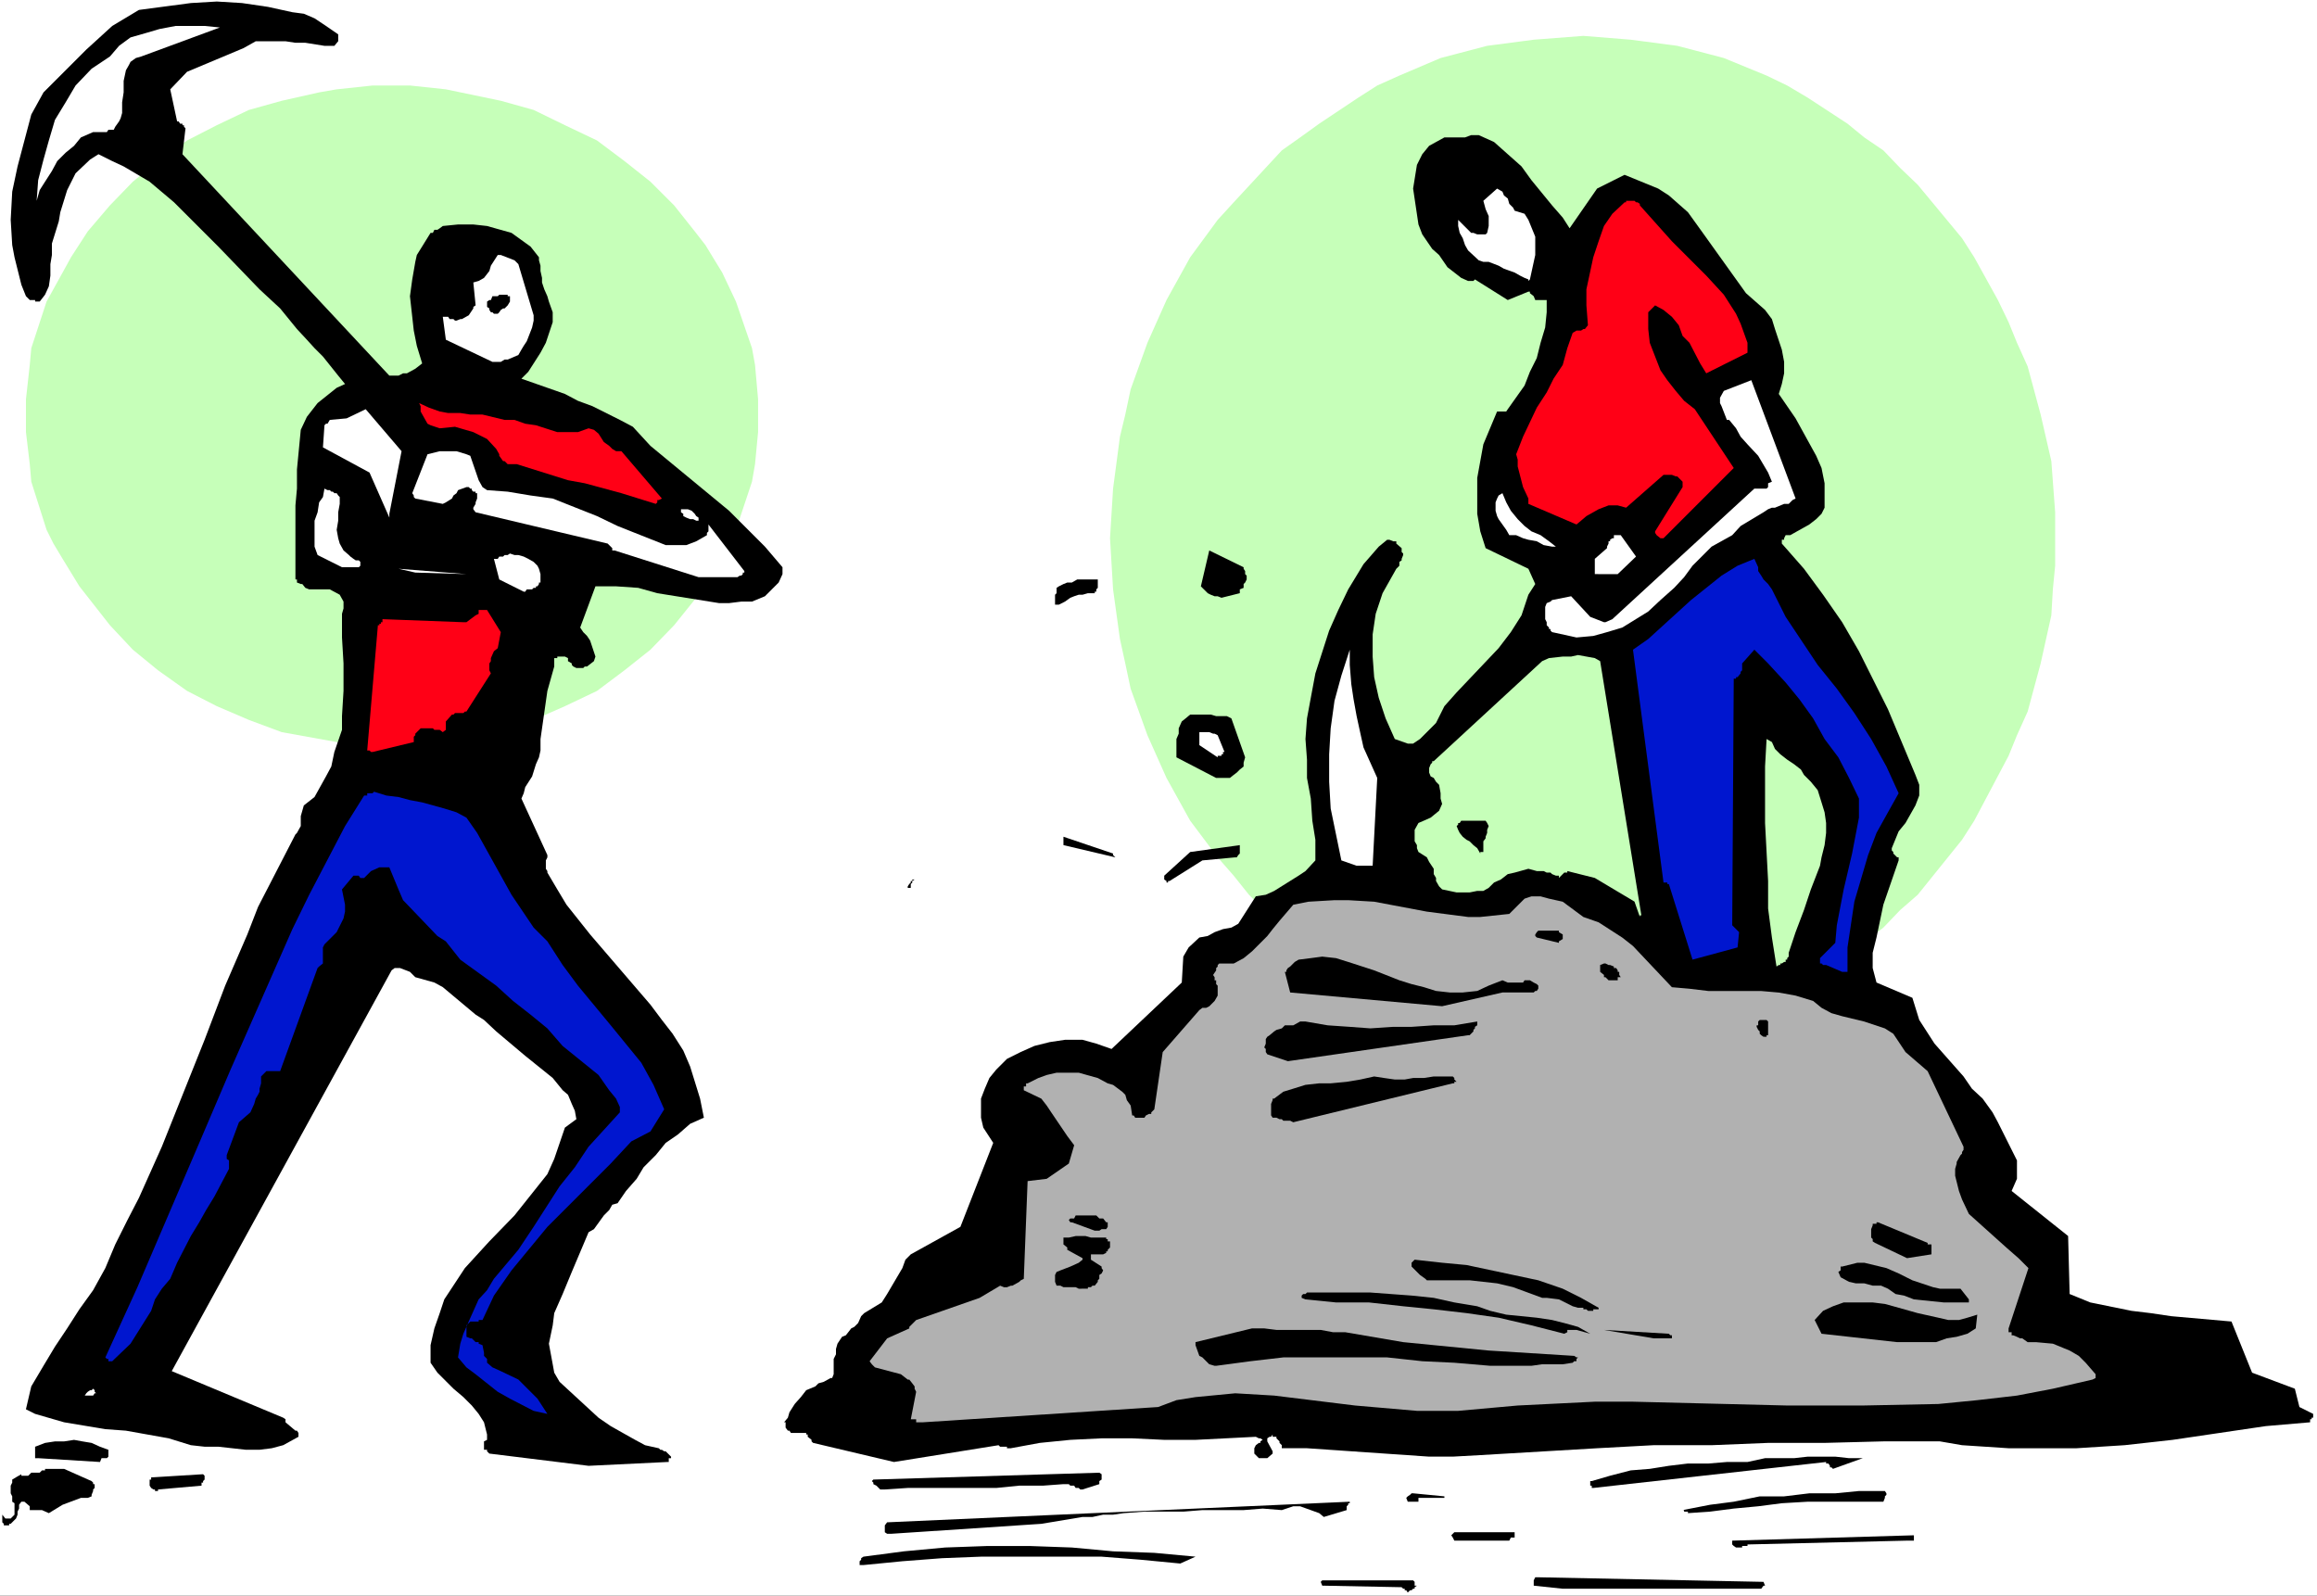 <?xml version="1.0" encoding="UTF-8" standalone="no"?>
<svg
   version="1.0"
   width="129.766mm"
   height="89.36mm"
   id="svg64"
   sodipodi:docname="Miners 3.wmf"
   xmlns:inkscape="http://www.inkscape.org/namespaces/inkscape"
   xmlns:sodipodi="http://sodipodi.sourceforge.net/DTD/sodipodi-0.dtd"
   xmlns="http://www.w3.org/2000/svg"
   xmlns:svg="http://www.w3.org/2000/svg">
  <rect width="100%" height="100%" fill="#333333" stroke="none"/>
  <sodipodi:namedview
     id="namedview64"
     pagecolor="#ffffff"
     bordercolor="#000000"
     borderopacity="0.25"
     inkscape:showpageshadow="2"
     inkscape:pageopacity="0.0"
     inkscape:pagecheckerboard="0"
     inkscape:deskcolor="#d1d1d1"
     inkscape:document-units="mm" />
  <defs
     id="defs1">
    <pattern
       id="WMFhbasepattern"
       patternUnits="userSpaceOnUse"
       width="6"
       height="6"
       x="0"
       y="0" />
  </defs>
  <path
     style="fill:#ffffff;fill-opacity:1;fill-rule:evenodd;stroke:none"
     d="M 0,337.739 H 490.455 V 0 H 0 Z"
     id="path1" />
  <path
     style="fill:#c6ffb9;fill-opacity:1;fill-rule:evenodd;stroke:none"
     d="m 82.901,18.099 h 3.878 l 7.595,0.808 11.635,2.424 6.949,1.939 6.626,3.232 6.787,3.232 5.818,4.363 5.494,4.363 5.01,5.01 4.363,5.494 2.262,2.909 3.555,5.818 2.909,6.141 3.394,9.857 0.646,3.555 0.646,7.272 v 6.949 l -0.646,6.787 -0.646,3.717 -2.262,6.787 -1.131,3.394 -2.909,6.141 -3.555,5.818 -6.626,8.241 -5.01,5.171 -5.494,4.363 -5.818,4.363 -6.787,3.232 -6.626,2.909 -6.949,2.586 -11.635,2.101 -7.595,0.646 h -7.918 l -7.595,-0.646 -11.635,-2.101 -6.949,-2.586 -6.787,-2.909 -6.302,-3.232 -6.141,-4.363 -5.333,-4.363 -4.848,-5.171 -6.464,-8.241 -3.555,-5.818 -1.939,-3.232 L 9.858,112.149 6.626,101.968 6.302,98.251 5.494,91.464 v -6.949 l 0.808,-7.272 0.323,-3.555 3.232,-9.857 3.394,-6.141 1.778,-3.232 3.555,-5.494 4.686,-5.494 4.848,-5.01 5.333,-4.363 6.141,-4.363 6.302,-3.232 6.787,-3.232 6.949,-1.939 7.918,-1.778 3.717,-0.646 7.595,-0.808 z"
     id="path2" />
  <path
     style="fill:#c6ffb9;fill-opacity:1;fill-rule:evenodd;stroke:none"
     d="m 335.158,7.595 10.019,0.808 9.858,1.293 9.858,2.586 9.05,3.717 4.363,2.101 4.363,2.586 8.403,5.494 3.555,2.909 4.04,2.747 3.555,3.717 3.717,3.555 9.373,11.312 2.586,4.04 5.01,9.049 2.262,4.686 1.778,4.363 2.262,5.01 2.747,10.181 2.262,9.857 0.808,10.827 v 11.312 l -0.485,5.01 -0.323,5.494 -2.262,10.181 -2.747,10.181 -2.262,5.01 -1.778,4.363 -7.272,13.736 -2.586,4.04 -9.373,11.635 -3.717,3.232 -3.555,3.717 -7.595,5.818 -4.525,2.747 -8.242,4.848 -9.05,4.363 -4.363,1.778 -5.01,1.131 -9.858,2.101 -4.848,0.808 -5.333,0.162 h -9.858 l -5.333,-0.162 -4.848,-0.808 -9.696,-2.101 -5.171,-1.131 -4.363,-1.778 -9.05,-4.363 -8.242,-4.848 -4.04,-2.747 -4.04,-2.909 -3.878,-2.909 -6.949,-6.949 -3.232,-4.04 -3.394,-3.878 -5.818,-7.757 -5.01,-9.049 -4.04,-9.049 -3.555,-9.857 -1.131,-5.333 -1.131,-5.171 -1.454,-10.504 -0.646,-10.827 0.646,-10.504 1.454,-10.989 1.131,-4.686 1.131,-5.333 3.555,-9.857 4.04,-9.049 5.01,-9.049 5.818,-7.918 3.394,-3.717 10.181,-10.989 3.878,-2.747 4.04,-2.909 8.242,-5.494 4.04,-2.586 4.686,-2.101 8.726,-3.717 9.858,-2.586 9.858,-1.293 z"
     id="path3" />
  <path
     style="fill:#000000;fill-opacity:1;fill-rule:evenodd;stroke:none"
     d="m 298.798,336.608 0.323,-0.323 h 0.323 v -0.323 l 0.485,-0.323 h -0.485 v -0.808 l -0.323,-0.323 h -0.323 -17.776 -0.323 -0.485 -0.323 l -0.323,0.323 0.323,0.808 h 0.323 l 16.483,0.323 0.323,0.323 h 0.323 v 0.323 h 0.323 l 0.323,0.485 0.485,-0.485 z"
     id="path4" />
  <path
     style="fill:#000000;fill-opacity:1;fill-rule:evenodd;stroke:none"
     d="m 330.795,336.285 h 42.016 l 0.485,-0.646 h 0.323 l -0.323,-0.808 -47.672,-0.97 h -0.323 -0.323 l -0.323,0.646 v 0.323 0.808 z"
     id="path5" />
  <path
     style="fill:#000000;fill-opacity:1;fill-rule:evenodd;stroke:none"
     d="m 182.769,331.275 8.242,-0.808 8.403,-0.646 8.242,-0.323 h 8.403 8.726 8.403 l 8.242,0.646 8.403,0.808 3.232,-1.454 -8.726,-0.808 -8.726,-0.323 -8.726,-0.808 -9.05,-0.323 h -8.726 l -9.05,0.323 -8.726,0.808 -8.565,1.131 -0.485,0.323 v 0.323 l -0.323,0.323 v 0.485 0.323 h 0.323 z"
     id="path6" />
  <path
     style="fill:#000000;fill-opacity:1;fill-rule:evenodd;stroke:none"
     d="m 368.448,327.559 h 0.323 v -0.323 h 0.485 0.323 0.323 v -0.323 l 33.774,-0.808 h 0.323 0.323 0.485 0.323 v -0.646 -0.485 l -38.461,1.131 v 0.323 0.485 l 0.323,0.323 0.485,0.323 h 0.323 0.323 z"
     id="path7" />
  <path
     style="fill:#000000;fill-opacity:1;fill-rule:evenodd;stroke:none"
     d="m 308.656,326.104 h 10.827 l 0.323,-0.646 h 0.485 0.323 v -0.485 -0.323 -0.323 h -12.766 l -0.323,0.323 -0.323,0.323 0.323,0.485 0.323,0.646 h 0.485 z"
     id="path8" />
  <path
     style="fill:#000000;fill-opacity:1;fill-rule:evenodd;stroke:none"
     d="m 188.749,324.65 31.674,-2.101 8.726,-1.454 h 2.101 l 2.262,-0.485 h 2.101 l 2.262,-0.323 4.363,-0.323 h 8.242 l 4.04,-0.323 h 8.726 l 4.04,-0.323 4.04,0.323 2.424,-0.808 h 1.454 l 4.04,1.454 0.97,0.808 4.848,-1.454 v -0.808 l 0.323,-0.323 v -0.323 h 0.323 v -0.323 l -97.929,4.363 -0.485,0.646 v 1.454 l 0.485,0.323 z"
     id="path9" />
  <path
     style="fill:#000000;fill-opacity:1;fill-rule:evenodd;stroke:none"
     d="m 1.616,322.872 h 0.323 v -0.323 h 0.323 l 1.131,-1.131 0.323,-0.808 v -0.646 l 0.323,-0.646 v -0.808 l 0.485,-0.646 h 0.646 l 1.131,0.97 v 0.485 0.323 H 8.888 l 1.454,0.646 2.909,-1.778 3.878,-1.454 h 1.454 l 0.808,-0.323 v -0.323 l 0.323,-0.808 v -0.323 l 0.323,-0.323 v -0.808 h -0.323 v -0.323 l -0.323,-0.323 -5.818,-2.586 H 9.534 v 0.323 H 8.888 l -0.485,0.485 h -1.778 l -0.646,0.646 H 4.525 v -0.323 l -1.131,0.646 -0.808,0.485 v 0.646 l -0.323,0.646 v 1.616 l 0.323,0.646 v 1.131 l 0.485,0.323 v 2.424 l -0.808,0.808 H 1.131 l -0.646,-0.808 v 1.616 l 0.323,0.323 v 0.323 z"
     id="path10" />
  <path
     style="fill:#000000;fill-opacity:1;fill-rule:evenodd;stroke:none"
     d="m 357.297,320.287 4.686,-0.323 5.01,-0.646 5.171,-0.485 5.01,-0.646 5.494,-0.323 h 4.686 5.171 5.01 0.323 0.323 0.485 l 0.323,-0.808 v -0.323 l 0.323,-0.323 v -0.323 l -0.323,-0.485 h -5.494 l -5.01,0.485 h -5.494 l -5.333,0.646 h -5.171 l -5.494,1.131 -5.01,0.646 -5.818,1.131 h 0.323 v 0.323 h 0.808 z"
     id="path11" />
  <path
     style="fill:#000000;fill-opacity:1;fill-rule:evenodd;stroke:none"
     d="m 299.121,317.863 h 0.323 0.485 0.323 v -0.808 h 0.323 0.485 3.878 0.323 0.485 v -0.323 h 0.323 -0.323 l -6.626,-0.646 h -0.323 l -0.323,0.323 -0.485,0.323 -0.323,0.323 0.323,0.808 h 0.485 0.323 z"
     id="path12" />
  <path
     style="fill:#000000;fill-opacity:1;fill-rule:evenodd;stroke:none"
     d="m 33.451,315.277 9.211,-0.808 v -0.323 -0.323 h 0.323 v -0.323 l 0.323,-0.323 v -0.485 -0.323 l -0.323,-0.323 -10.504,0.646 h -0.485 v 0.485 h -0.323 v 0.323 0.323 0.646 l 0.323,0.485 0.485,0.323 h 0.323 v 0.323 h 0.646 z"
     id="path13" />
  <path
     style="fill:#000000;fill-opacity:1;fill-rule:evenodd;stroke:none"
     d="m 187.294,315.277 4.848,-0.323 h 4.363 5.01 4.848 4.525 l 4.848,-0.485 h 5.01 l 4.363,-0.323 h 1.131 l 0.323,0.323 h 0.808 l 0.323,0.485 h 0.646 l 0.323,0.323 h 0.485 l 3.555,-1.131 v -0.323 -0.323 l 0.485,-0.323 v -0.485 -0.323 -0.323 l -0.485,-0.323 -47.834,1.454 -0.323,0.323 0.323,0.323 v 0.323 l 0.646,0.323 0.485,0.485 0.323,0.323 h 0.646 z"
     id="path14" />
  <path
     style="fill:#000000;fill-opacity:1;fill-rule:evenodd;stroke:none"
     d="m 337.259,314.954 49.288,-5.494 v 0.323 h 0.485 l 0.323,0.485 v 0.323 h 0.323 l 0.323,0.323 6.302,-2.262 h -2.909 l -2.909,-0.323 h -2.909 -2.909 l -2.909,0.323 h -3.232 -2.909 l -3.717,0.808 h -4.363 l -3.878,0.323 h -4.363 l -4.04,0.485 -4.04,0.646 -4.04,0.323 -4.363,1.131 -3.878,1.131 h -0.323 v 0.323 0.323 0.323 h 0.323 v 0.485 z"
     id="path15" />
  <path
     style="fill:#000000;fill-opacity:1;fill-rule:evenodd;stroke:none"
     d="m 124.593,310.268 16.645,-0.808 h 0.323 v -0.808 h 0.485 v -0.323 l -1.131,-1.131 h -0.323 l -0.485,-0.323 h -0.323 l -0.323,-0.323 -2.909,-0.646 -2.101,-1.131 -5.171,-2.909 -2.586,-1.778 -8.242,-7.595 -1.131,-1.939 -0.323,-1.778 -0.808,-4.363 0.808,-3.878 0.323,-2.586 1.778,-4.04 1.939,-4.686 3.555,-8.403 1.131,-0.646 2.101,-2.909 1.131,-1.131 0.646,-1.131 1.131,-0.323 1.778,-2.586 2.262,-2.586 1.454,-2.424 2.586,-2.586 2.101,-2.586 2.586,-1.778 2.586,-2.262 2.909,-1.293 -0.808,-4.04 -2.101,-6.787 -1.454,-3.394 -2.262,-3.555 -2.262,-2.909 -2.424,-3.232 -12.766,-14.867 -5.01,-6.302 -1.939,-3.232 -2.101,-3.555 v -0.323 l -0.323,-0.485 v -0.646 h -0.323 0.323 v -1.131 l 0.323,-0.646 v -0.485 l -5.494,-11.958 0.485,-1.131 0.323,-1.293 1.454,-2.262 0.808,-2.586 0.646,-1.454 0.323,-1.454 v -2.424 l 1.454,-10.181 1.454,-5.171 v -1.778 h 0.646 v -0.323 h 1.616 l 0.646,0.323 v 0.646 l 0.808,0.485 v 0.323 l 0.323,0.323 0.646,0.323 h 1.454 l 0.323,-0.323 h 0.485 l 1.454,-1.131 0.323,-0.97 -1.131,-3.394 -0.646,-0.97 -0.808,-0.808 -0.646,-0.97 3.232,-8.726 h 4.363 l 4.686,0.323 4.04,1.131 13.09,2.101 h 2.101 l 2.586,-0.323 h 2.262 l 2.747,-1.131 2.909,-2.909 0.808,-1.778 v -1.454 l -3.717,-4.363 -7.595,-7.595 -16.645,-13.736 -3.717,-4.04 -2.747,-1.454 -5.818,-2.909 -3.07,-1.131 -2.747,-1.454 -9.211,-3.232 1.454,-1.454 2.586,-4.04 1.131,-2.101 1.454,-4.363 v -2.101 l -0.808,-2.262 -0.323,-1.131 -0.646,-1.454 -0.485,-1.454 v -0.97 l -0.323,-1.454 v -1.131 l -0.323,-1.131 v -0.646 l -1.778,-2.262 -4.04,-2.909 -5.171,-1.454 -2.909,-0.323 h -3.232 l -3.232,0.323 -0.646,0.485 -0.485,0.323 h -0.646 l -0.323,0.646 h -0.485 l -2.101,3.394 -0.808,1.293 -0.323,1.454 -0.646,3.717 -0.485,3.555 0.808,7.272 0.646,3.232 1.131,3.717 -1.454,1.131 -1.778,0.97 h -0.808 l -0.97,0.485 h -1.939 l -43.794,-46.863 0.646,-5.494 -0.323,-0.323 v -0.323 h -0.323 v -0.323 h -0.485 l -0.323,-0.485 h -0.323 l -1.454,-6.787 3.555,-3.717 11.958,-5.01 2.586,-1.454 h 6.302 l 2.101,0.323 h 2.101 l 4.04,0.646 H 70.781 L 71.589,8.726 V 7.272 L 69.003,5.494 66.579,3.878 64.317,2.909 61.893,2.586 56.722,1.454 51.227,0.646 45.894,0.323 40.4,0.646 29.411,2.101 23.755,5.494 l -5.494,5.01 -9.05,9.049 -2.586,4.686 -1.454,5.494 -1.454,5.494 -1.131,5.333 -0.323,5.979 0.323,5.333 0.485,2.586 1.454,5.818 0.97,2.424 0.808,0.808 h 0.323 0.808 v 0.323 h 0.97 l 1.131,-1.454 0.808,-1.778 0.323,-2.262 v -2.424 l 0.323,-1.939 v -2.424 l 1.454,-4.686 0.323,-1.939 1.454,-4.686 1.778,-3.555 3.07,-2.909 1.778,-1.131 2.909,1.454 2.424,1.131 5.494,3.232 5.171,4.363 9.373,9.373 8.726,9.049 4.363,4.04 3.555,4.363 2.101,2.262 1.616,1.778 1.778,1.778 3.232,4.04 1.454,1.778 -1.778,0.808 -4.04,3.232 -2.262,2.909 -1.293,2.747 -0.808,8.403 v 4.04 l -0.323,3.555 v 15.675 h 0.323 v 0.646 l 0.808,0.323 h 0.323 l 0.646,0.808 0.808,0.323 h 4.363 l 2.101,1.131 0.808,1.454 v 1.454 l -0.323,1.131 v 5.01 l 0.323,5.494 v 5.818 l -0.323,5.333 v 2.909 l -1.616,4.686 -0.646,3.07 -1.131,2.101 -2.424,4.363 -2.262,1.778 -0.646,2.262 v 2.101 l -0.808,1.454 -0.323,0.323 -7.918,15.352 -2.262,5.818 -4.686,10.827 -4.363,11.473 -9.05,22.624 -4.848,10.827 -2.424,4.686 -2.586,5.171 -2.101,5.01 -2.586,4.686 -2.909,4.04 -2.586,4.04 -2.586,3.878 -2.424,4.04 -2.586,4.363 -1.131,4.848 1.939,0.97 6.141,1.778 8.726,1.454 4.363,0.323 9.05,1.616 4.686,1.454 2.909,0.323 h 2.909 l 5.818,0.646 h 2.909 l 2.586,-0.323 2.424,-0.646 3.232,-1.778 v -0.808 l -0.323,-0.485 h -0.323 l -2.101,-1.778 v -0.646 l -0.485,-0.323 -23.594,-9.857 46.541,-84.839 0.646,-0.485 h 1.131 l 2.101,0.808 1.131,1.131 4.04,1.131 1.778,0.97 6.949,5.818 1.778,1.131 2.586,2.424 6.141,5.171 5.818,4.686 2.101,2.586 1.131,0.97 0.808,1.939 0.646,1.454 0.323,1.778 -2.424,1.778 -2.262,6.626 -1.454,3.232 -6.949,8.726 -5.333,5.494 -5.171,5.656 -4.363,6.626 -0.97,2.909 -1.131,3.232 -0.808,3.555 v 3.717 l 1.454,2.101 3.394,3.394 2.101,1.778 1.778,1.778 1.454,1.778 1.131,1.778 0.646,2.586 v 1.131 l -0.646,0.323 v 0.323 0.485 0.323 0.323 0.323 h 0.646 v 0.323 l 0.485,0.485 z"
     id="path16" />
  <path
     style="fill:#000000;fill-opacity:1;fill-rule:evenodd;stroke:none"
     d="m 8.08,308.652 13.09,0.808 0.323,-0.808 h 0.323 0.485 0.323 l 0.323,-0.323 v -0.323 -0.323 -0.485 -0.323 l -1.778,-0.646 -1.778,-0.808 -1.939,-0.323 -1.778,-0.323 -2.101,0.323 h -1.939 l -2.101,0.323 -2.101,0.808 v 2.424 h 0.323 z"
     id="path17" />
  <path
     style="fill:#000000;fill-opacity:1;fill-rule:evenodd;stroke:none"
     d="m 189.233,309.46 22.139,-3.555 0.323,0.323 h 1.454 v 0.323 h 0.808 l 6.141,-1.131 6.464,-0.646 6.626,-0.323 h 6.464 l 6.787,0.323 h 6.626 l 12.766,-0.646 0.646,0.323 h 0.323 l 0.485,0.323 -0.485,0.323 v 0.323 h -0.323 l -0.646,0.485 -0.323,0.646 v 1.131 l 0.97,0.97 h 1.778 l 1.131,-0.97 v -0.485 l -1.131,-2.101 v -0.646 l 0.485,-0.323 h 0.323 l 0.323,-0.485 v 0.485 h 0.808 v 0.323 l 0.646,0.646 v 0.323 l 0.485,0.485 v 0.646 h 5.333 l 25.856,1.778 h 5.01 l 5.818,-0.323 24.725,-1.454 11.958,-0.646 h 12.282 l 11.958,-0.485 h 11.958 l 12.443,-0.323 h 11.958 l 4.686,0.808 9.858,0.646 h 14.382 l 10.181,-0.646 10.181,-1.131 19.715,-2.909 9.373,-0.808 v -0.646 h 0.323 v -0.323 h 0.323 v -0.808 l -2.909,-1.454 -0.97,-3.878 -9.05,-3.394 -4.363,-10.827 -12.766,-1.131 -4.363,-0.646 -4.04,-0.485 -8.726,-1.778 -4.363,-1.778 -0.323,-12.281 -11.958,-9.534 1.131,-2.586 v -1.778 -2.101 l -1.131,-2.262 -2.909,-5.818 -1.131,-2.101 -2.101,-2.909 -2.262,-2.101 -1.778,-2.586 -6.141,-6.949 -3.232,-5.01 -1.454,-4.686 -7.595,-3.232 -0.808,-3.07 v -3.232 l 0.808,-3.232 1.454,-6.949 3.232,-9.373 v -0.646 h -0.323 l -0.808,-0.808 v -0.323 l -0.323,-0.323 v -0.485 l 1.454,-3.555 1.454,-1.778 2.101,-3.717 0.808,-2.101 v -2.262 l -0.808,-2.101 -5.818,-13.897 -6.141,-12.281 -3.555,-6.141 -4.04,-5.818 -4.04,-5.494 -4.686,-5.333 v -0.808 h 0.485 v -0.323 l 0.323,-0.646 h 0.97 l 4.04,-2.262 1.454,-1.131 1.131,-1.131 0.646,-1.293 v -5.171 l -0.646,-3.232 -1.131,-2.586 -4.363,-7.918 -3.555,-5.171 0.646,-2.101 0.485,-2.262 v -2.424 l -0.485,-2.586 -1.454,-4.363 -0.646,-2.101 -1.454,-1.939 -4.04,-3.555 -9.373,-13.089 -2.909,-4.04 -4.04,-3.555 -2.262,-1.454 -7.11,-2.909 -5.818,2.909 -5.818,8.403 -1.454,-2.262 -2.262,-2.586 -4.363,-5.333 -2.101,-2.909 -5.818,-5.171 -3.232,-1.454 h -1.616 l -1.293,0.485 h -2.909 -1.454 l -3.232,1.778 -1.454,1.778 -1.131,2.262 -0.808,5.01 1.131,7.595 0.808,2.101 2.101,3.07 1.454,1.293 1.778,2.586 2.909,2.262 1.454,0.646 h 1.131 l 0.323,-0.323 6.949,4.363 4.363,-1.778 h 0.323 v 0.323 l 0.808,0.646 0.323,0.808 h 2.424 v 2.586 l -0.323,3.232 -0.97,3.232 -0.808,3.232 -1.454,2.909 -1.131,2.909 -3.555,5.01 -0.323,0.485 h -1.939 l -2.909,6.949 -0.646,3.555 -0.646,3.555 v 7.595 l 0.646,3.717 1.131,3.555 9.05,4.363 1.454,3.232 -1.454,2.262 -1.454,4.363 -2.262,3.555 -2.586,3.394 -8.888,9.373 -2.586,2.909 -1.778,3.555 -2.909,2.909 -0.485,0.485 -1.454,0.97 h -1.131 l -2.747,-0.97 -1.939,-4.363 -1.454,-4.363 -0.97,-4.363 -0.323,-4.363 v -4.686 l 0.646,-4.363 1.454,-4.363 2.909,-5.171 0.646,-0.646 v -0.808 l 0.485,-0.323 v -0.323 l 0.323,-0.808 v -0.323 l -0.323,-0.323 v -0.808 l -1.131,-0.97 v -0.485 h -0.646 l -0.808,-0.323 h -0.485 l -1.778,1.454 -3.232,3.717 -3.232,5.333 -2.101,4.363 -1.939,4.363 -2.909,9.049 -0.97,5.171 -0.808,4.363 -0.323,4.363 0.323,4.363 v 3.878 l 0.808,4.363 0.323,4.686 0.646,4.04 v 4.363 l -2.101,2.262 -1.454,0.97 -5.171,3.232 -1.778,0.808 -2.101,0.323 -3.717,5.818 -1.454,0.808 -1.778,0.323 -1.778,0.646 -1.454,0.808 -1.778,0.323 -2.262,2.101 -1.131,1.939 -0.323,5.494 -14.867,14.059 -3.232,-1.131 -2.909,-0.808 h -3.717 l -3.232,0.485 -3.232,0.808 -2.909,1.293 -2.909,1.454 -2.262,2.262 -1.454,1.778 -0.97,2.262 -0.808,2.101 v 4.04 l 0.485,2.101 2.101,3.232 -6.949,17.776 -10.504,5.818 -1.131,1.131 -0.646,1.778 -3.232,5.494 -1.131,1.778 -3.717,2.262 -0.646,0.646 -0.646,1.454 -0.808,0.808 -0.646,0.323 -1.131,1.454 -0.808,0.323 -0.97,1.454 -0.323,1.131 v 1.131 l -0.485,0.97 v 3.232 l -0.323,0.808 h -0.323 l -1.454,0.808 -1.131,0.323 -0.646,0.646 -1.939,0.808 -1.131,1.454 -1.293,1.454 -1.131,1.778 -0.323,1.131 -0.808,0.97 h 0.323 v 1.131 l 0.485,0.646 h 0.323 l 0.323,0.485 h 3.232 v 0.323 h 0.323 v 0.485 l 0.808,0.646 v 0.323 l 0.323,0.323 z"
     id="path18" />
  <path
     style="fill:#b1b1b1;fill-opacity:1;fill-rule:evenodd;stroke:none"
     d="m 195.374,301.057 49.773,-3.232 3.878,-1.454 4.04,-0.646 8.403,-0.808 8.242,0.485 17.13,2.101 13.09,1.131 h 8.726 l 12.605,-1.131 16.322,-0.808 h 8.08 l 32.643,0.808 h 15.998 l 15.998,-0.323 8.242,-0.808 8.403,-0.97 7.595,-1.454 8.403,-1.939 0.646,-0.323 v -0.808 l -2.101,-2.424 -1.454,-1.454 -1.939,-1.131 -3.555,-1.454 -3.555,-0.323 h -1.778 l -1.131,-0.808 h -0.485 l -0.646,-0.323 -0.808,-0.323 h -0.323 v -0.323 -0.323 h -0.646 v -0.485 -0.323 l 4.202,-12.766 -2.101,-2.101 -2.586,-2.262 -7.918,-7.11 -1.454,-3.07 -0.646,-1.778 -0.808,-3.232 v -1.454 l 0.323,-1.131 v -0.323 l 0.808,-1.454 0.323,-0.323 v -0.323 l 0.323,-0.485 v -0.646 l -7.595,-15.998 -4.686,-4.04 -2.586,-3.878 -1.778,-1.131 -4.363,-1.454 -4.686,-1.131 -2.262,-0.646 -2.101,-1.131 -1.778,-1.454 -3.717,-1.131 -3.555,-0.646 -3.717,-0.323 h -11.15 l -4.04,-0.485 -3.717,-0.323 -8.242,-8.726 -2.262,-1.778 -5.01,-3.232 -3.232,-1.131 -4.363,-3.232 -2.909,-0.646 -1.778,-0.485 h -1.939 l -1.454,0.485 -3.232,3.232 -6.141,0.646 h -2.586 l -8.726,-1.131 -11.15,-2.101 -5.494,-0.323 h -2.909 l -5.494,0.323 -3.232,0.646 -2.909,3.394 -1.454,1.778 -1.131,1.454 -3.232,3.232 -1.778,1.454 -2.101,1.131 h -3.07 l -0.323,0.323 v 0.323 l -0.323,0.323 v 0.485 l -0.646,0.97 0.323,0.485 v 0.646 h 0.323 v 0.808 l 0.323,0.323 v 2.101 l -0.646,1.131 -1.131,1.131 -0.646,0.323 h -0.808 l -0.646,0.485 -7.757,8.888 -1.778,12.12 -0.646,0.646 v 0.323 h -0.485 l -0.646,0.323 -0.323,0.485 h -1.939 l -0.323,-0.485 h -0.323 l -0.323,-2.101 -0.808,-1.131 -0.323,-1.131 -0.646,-0.646 -1.939,-1.454 -1.131,-0.323 -2.101,-1.131 -4.04,-1.131 h -4.686 l -2.101,0.485 -1.778,0.646 -2.262,1.131 h -0.323 v 0.646 h -0.485 v 0.808 l 3.717,1.778 1.131,1.454 0.97,1.454 3.394,5.01 1.454,1.939 -1.131,3.878 -4.686,3.232 -4.04,0.485 -0.808,20.685 -0.646,0.323 -0.323,0.323 -1.454,0.808 h -0.323 l -0.808,0.323 h -0.646 l -0.808,-0.323 -4.363,2.586 -13.413,4.686 -1.454,1.454 v 0.323 l -4.686,2.101 -3.717,4.848 0.485,0.646 0.646,0.646 5.494,1.454 1.454,1.131 h 0.323 l 0.646,0.808 0.485,0.646 v 0.485 l 0.323,0.646 -1.131,5.818 h 1.131 v 0.646 h 0.323 0.485 0.323 z"
     id="path19" />
  <path
     style="fill:#0016cf;fill-opacity:1;fill-rule:evenodd;stroke:none"
     d="m 115.867,299.279 -2.101,-3.232 -2.909,-2.909 -1.131,-1.131 -3.717,-1.778 -1.778,-0.808 -1.131,-0.97 v -0.808 l -0.646,-0.646 v -0.646 l -0.323,-1.616 -0.808,-0.323 v -0.323 h -0.323 -0.323 l -0.808,-0.808 h -0.323 l -0.808,-0.323 v -2.424 l 0.808,-0.808 h 1.778 v -0.323 h 0.808 l 2.424,-5.171 3.717,-5.333 7.595,-9.211 9.05,-9.049 4.363,-4.363 4.363,-4.686 4.04,-2.101 2.909,-4.686 -2.262,-5.171 -2.586,-4.686 -6.464,-7.918 -6.949,-8.403 -3.232,-4.363 -3.232,-5.01 -2.909,-2.909 -4.686,-6.949 -7.272,-13.089 -2.262,-3.232 -2.101,-1.131 -2.586,-0.808 -4.686,-1.293 -2.586,-0.485 -2.424,-0.646 -2.586,-0.323 -2.586,-0.808 -0.323,0.323 h -1.131 v 0.485 h -0.646 l -4.04,6.464 -7.595,14.544 -3.555,7.272 -13.09,29.734 -6.626,15.513 -13.09,30.542 -6.787,14.867 0.323,0.323 h 0.323 v 0.485 h 0.808 l 3.878,-3.717 4.363,-6.949 0.808,-2.424 1.454,-2.262 1.778,-2.101 1.454,-3.394 2.909,-5.656 1.778,-2.909 1.454,-2.586 1.778,-2.909 3.07,-5.818 v -1.778 l -0.485,-0.323 v -0.808 l 2.586,-6.949 2.424,-2.101 0.808,-1.778 0.323,-1.131 0.485,-0.808 0.323,-0.646 v -0.646 l 0.323,-1.131 v -1.454 l 1.131,-1.131 h 2.909 l 7.918,-21.816 0.323,-0.323 0.808,-0.646 v -0.808 -0.646 -1.939 l 0.323,-0.646 1.778,-1.778 0.808,-0.808 1.454,-2.909 0.323,-1.454 v -1.454 l -0.646,-3.232 2.424,-2.909 h 1.131 l 0.323,0.485 h 0.808 l 1.454,-1.454 1.778,-0.808 h 2.101 l 1.939,4.686 0.97,2.262 3.717,3.878 3.555,3.717 1.778,1.131 3.07,3.878 7.595,5.494 3.555,3.232 3.717,2.909 3.555,2.909 3.232,3.717 7.595,6.141 2.262,3.232 1.454,1.778 0.808,1.778 v 1.131 l -6.626,7.272 -2.909,4.363 -3.232,4.04 -5.494,8.565 -3.232,4.848 -5.171,6.141 -1.454,2.424 -1.778,1.939 -2.101,4.686 -1.131,2.586 -0.646,2.101 -0.485,2.909 1.778,2.101 1.939,1.454 4.686,3.717 2.586,1.454 5.01,2.586 z"
     id="path20" />
  <path
     style="fill:#ffffff;fill-opacity:1;fill-rule:evenodd;stroke:none"
     d="m 19.069,295.401 h 0.323 0.323 l 0.323,-0.485 h 0.323 l -0.323,-0.323 v -0.323 l -0.323,-0.323 -0.323,0.323 h -0.323 l -0.485,0.323 -0.323,0.323 -0.323,0.485 h 0.323 0.323 z"
     id="path21" />
  <path
     style="fill:#000000;fill-opacity:1;fill-rule:evenodd;stroke:none"
     d="m 257.429,289.098 7.272,-0.97 6.949,-0.808 h 21.978 l 7.434,0.808 6.787,0.323 7.595,0.646 h 8.726 l 2.262,-0.323 h 4.363 l 2.101,-0.323 0.323,-0.323 h 0.485 v -0.485 l 0.323,-0.323 h -0.323 l -0.485,-0.323 -18.099,-1.131 -18.099,-1.778 -12.282,-2.101 h -2.586 l -2.586,-0.485 h -9.373 l -2.586,-0.323 h -2.586 l -11.958,2.909 v 0.646 l 0.808,2.262 0.646,0.323 1.454,1.454 1.131,0.323 z"
     id="path22" />
  <path
     style="fill:#000000;fill-opacity:1;fill-rule:evenodd;stroke:none"
     d="m 401.576,284.089 h 2.101 2.262 2.101 1.778 l 2.262,-0.808 2.101,-0.323 2.262,-0.646 1.778,-1.131 0.323,-2.909 -2.101,0.646 -1.778,0.485 h -2.262 l -2.101,-0.485 -4.363,-0.97 -5.171,-1.454 -1.778,-0.485 -2.586,-0.323 h -2.101 -2.262 -1.778 l -2.262,0.808 -2.101,0.97 -1.778,1.939 1.454,2.909 z"
     id="path23" />
  <path
     style="fill:#000000;fill-opacity:1;fill-rule:evenodd;stroke:none"
     d="m 350.025,283.281 h 3.232 0.323 0.323 v -0.323 -0.323 h -0.323 l -0.323,-0.323 -13.736,-0.808 z"
     id="path24" />
  <path
     style="fill:#000000;fill-opacity:1;fill-rule:evenodd;stroke:none"
     d="m 331.764,281.503 h 0.485 0.323 0.323 0.323 0.485 l 2.909,0.808 -2.586,-1.454 -2.909,-0.808 -2.586,-0.646 -3.232,-0.485 -3.232,-0.323 -3.232,-0.323 -3.394,-0.808 -2.747,-0.97 -4.848,-0.808 -4.363,-0.97 -4.686,-0.485 -4.363,-0.323 -4.363,-0.323 h -4.363 -4.363 -4.363 -0.323 l -0.323,0.323 h -0.485 l -0.323,0.323 v 0.485 l 0.808,0.323 6.464,0.646 h 6.949 l 7.272,0.808 6.464,0.646 6.949,0.808 6.787,0.97 6.949,1.616 6.949,1.778 0.646,-0.323 z"
     id="path25" />
  <path
     style="fill:#000000;fill-opacity:1;fill-rule:evenodd;stroke:none"
     d="m 336.612,277.463 h 0.646 v -0.323 h 1.131 v -0.323 l -3.717,-2.101 -3.878,-1.939 -5.171,-1.778 -15.19,-3.232 -5.171,-0.485 -5.818,-0.646 -0.646,0.646 v 0.808 l 1.778,1.778 1.131,0.808 0.323,0.323 h 9.05 l 5.818,0.646 3.394,0.808 6.141,2.262 h 0.97 l 2.586,0.323 2.909,1.454 1.131,0.323 h 1.131 v 0.323 h 0.646 l 0.323,0.323 z"
     id="path26" />
  <path
     style="fill:#000000;fill-opacity:1;fill-rule:evenodd;stroke:none"
     d="m 416.766,275.686 v -0.646 l -1.778,-2.262 h -4.363 l -1.454,-0.323 -4.363,-1.454 -2.909,-1.454 -2.586,-1.131 -4.686,-1.131 h -1.454 l -3.232,0.808 h -0.323 v 0.808 l -0.485,0.323 0.485,1.131 1.778,0.97 1.454,0.323 h 1.778 l 1.778,0.485 h 1.778 l 1.454,0.646 1.616,1.131 1.778,0.323 2.101,0.808 6.302,0.646 z"
     id="path27" />
  <path
     style="fill:#000000;fill-opacity:1;fill-rule:evenodd;stroke:none"
     d="m 229.149,272.777 h 1.131 v -0.323 h 0.646 l 0.323,-0.323 h 0.485 l 0.646,-0.808 v -0.323 l 0.323,-0.323 v -0.808 l 0.485,-0.323 0.323,-0.646 -0.323,-0.485 v -0.323 l -2.262,-1.454 v -0.323 -0.808 h 2.586 l 0.646,-0.323 v -0.323 h 0.323 v -0.323 l 0.485,-0.485 v -1.293 h -0.485 v -0.485 h -0.323 v -0.323 h -3.232 l -1.131,-0.323 h -2.101 l -1.454,0.323 h -1.131 v 1.454 l 0.808,0.646 v 0.485 l 3.232,1.778 v 0.323 l -0.808,0.646 -1.778,0.808 -2.101,0.808 -0.808,0.323 -0.323,0.646 v 1.454 l 0.323,0.808 h 0.808 l 0.646,0.323 h 2.586 l 0.646,0.323 z"
     id="path28" />
  <path
     style="fill:#000000;fill-opacity:1;fill-rule:evenodd;stroke:none"
     d="m 403.676,266.313 5.171,-0.808 v -0.323 -0.323 -0.323 -0.485 -0.323 -0.323 h -0.808 v -0.323 l -10.504,-4.363 h -0.323 v 0.323 h -0.323 -0.485 v 0.323 l -0.323,0.808 v 0.323 0.646 0.485 0.323 l 0.323,0.323 v 0.485 l 0.485,0.323 z"
     id="path29" />
  <path
     style="fill:#000000;fill-opacity:1;fill-rule:evenodd;stroke:none"
     d="m 231.734,260.496 h 0.323 0.323 0.323 l 0.485,-0.323 h 0.323 0.323 0.323 l 0.323,-0.485 v -0.323 -0.323 -0.323 h -0.323 l -0.646,-0.808 h -0.808 l -0.646,-0.646 h -0.808 -0.97 -0.485 -1.131 -0.646 -0.323 l -0.323,0.646 h -0.485 -0.323 l -0.323,0.323 0.323,0.485 h 0.323 z"
     id="path30" />
  <path
     style="fill:#000000;fill-opacity:1;fill-rule:evenodd;stroke:none"
     d="m 273.75,237.549 33.774,-8.241 h 0.323 v -0.323 h 0.485 l -0.485,-0.485 v -0.323 l -0.323,-0.323 h -2.262 -1.778 l -2.101,0.323 h -2.262 l -1.778,0.323 h -2.101 l -2.262,-0.323 -2.101,-0.323 -2.909,0.646 -2.909,0.485 -3.394,0.323 h -2.424 l -2.909,0.323 -2.586,0.808 -2.101,0.646 -1.939,1.454 h -0.323 v 0.323 l -0.323,0.808 v 0.323 0.323 0.808 0.323 0.646 l 0.323,0.485 h 0.808 l 0.646,0.323 h 0.485 l 0.323,0.323 h 0.646 0.808 z"
     id="path31" />
  <path
     style="fill:#000000;fill-opacity:1;fill-rule:evenodd;stroke:none"
     d="m 272.619,224.621 38.138,-5.494 h 0.323 l 0.323,-0.323 0.485,-0.485 v -0.323 l 0.323,-0.323 v -0.323 l 0.485,-0.323 v -0.808 l -4.848,0.808 h -4.363 l -4.686,0.323 h -3.878 l -4.848,0.323 -4.363,-0.323 -4.686,-0.323 -4.686,-0.808 h -1.131 l -1.454,0.808 h -1.131 -0.646 l -0.646,0.646 -1.131,0.323 -0.485,0.323 -0.97,0.808 -0.485,0.323 -0.323,0.485 v 0.646 0.323 l -0.323,0.808 0.323,0.323 v 0.646 l 0.323,0.485 z"
     id="path32" />
  <path
     style="fill:#000000;fill-opacity:1;fill-rule:evenodd;stroke:none"
     d="m 374.265,219.127 v -0.323 -0.485 -0.323 -0.323 -0.323 -0.323 -0.808 l -0.323,-0.323 h -0.323 -0.323 -0.485 -0.323 l -0.323,0.323 v 0.808 h -0.323 v 0.323 l 0.323,0.646 0.323,0.323 v 0.485 l 0.323,0.323 0.485,0.323 h 0.323 0.323 v -0.323 z"
     id="path33" />
  <path
     style="fill:#000000;fill-opacity:1;fill-rule:evenodd;stroke:none"
     d="m 305.262,212.986 12.766,-2.909 h 6.626 l 0.323,-0.323 h 0.323 l 0.323,-0.485 v -0.323 -0.323 l -0.323,-0.323 -0.646,-0.323 -0.808,-0.485 h -1.131 l -0.323,0.485 h -1.131 -0.97 -1.131 l -1.131,-0.485 -2.909,1.131 -2.424,1.131 -3.07,0.323 h -2.747 l -2.909,-0.323 -2.586,-0.808 -2.586,-0.646 -2.586,-0.808 -5.333,-2.101 -5.494,-1.778 -2.586,-0.808 -2.909,-0.323 -2.424,0.323 -2.586,0.323 -0.808,0.485 -0.323,0.323 -0.323,0.323 -0.323,0.323 -0.485,0.323 -0.323,0.485 v 0.323 h -0.323 l 1.131,4.363 z"
     id="path34" />
  <path
     style="fill:#000000;fill-opacity:1;fill-rule:evenodd;stroke:none"
     d="m 341.622,207.492 h 0.485 0.323 v -0.646 h 0.323 0.323 l -0.323,-0.485 v -0.646 h -0.323 v -0.323 l -0.323,-0.485 h -0.485 v -0.323 l -0.808,-0.323 h -0.323 l -0.646,-0.323 h -0.323 l -0.808,0.323 v 0.323 0.323 0.808 l 0.808,0.646 v 0.485 h 0.323 l 0.646,0.646 h 0.323 z"
     id="path35" />
  <path
     style="fill:#0016cf;fill-opacity:1;fill-rule:evenodd;stroke:none"
     d="m 389.94,205.714 h 1.131 v -5.171 l 1.454,-9.696 2.909,-9.857 1.778,-4.686 2.424,-4.363 2.262,-4.04 -2.586,-5.656 -3.232,-5.818 -3.555,-5.494 -3.717,-5.171 -4.04,-5.01 -6.787,-10.181 -2.909,-5.818 -0.808,-1.131 -0.323,-0.323 -0.646,-0.646 -0.485,-0.808 -0.646,-0.97 v -0.808 l -0.808,-1.778 -3.555,1.454 -3.394,2.101 -6.464,5.171 -9.05,8.241 -3.232,2.262 6.464,49.287 h 0.808 v 0.323 h 0.323 l 5.01,15.998 9.534,-2.586 0.323,-3.232 -1.454,-1.454 0.323,-52.196 h 0.485 v -0.323 h 0.323 l 0.646,-0.808 v -0.323 l 0.323,-0.323 v -1.454 l 2.586,-2.909 2.909,2.909 3.717,4.04 2.909,3.555 2.909,4.04 2.424,4.363 2.909,3.878 2.262,4.363 2.101,4.363 v 4.04 l -1.454,7.595 -1.778,7.595 -1.454,7.595 -0.323,3.717 -3.232,3.232 v 1.131 h 0.323 l 0.323,0.323 h 0.646 z"
     id="path36" />
  <path
     style="fill:#c6ffb9;fill-opacity:1;fill-rule:evenodd;stroke:none"
     d="m 377.174,203.936 0.485,-0.323 h 0.323 v -0.485 h 0.323 v -0.323 l 0.323,-0.323 v -0.323 -0.485 l 1.454,-4.363 1.778,-4.686 1.454,-4.363 1.939,-5.01 0.323,-1.778 0.646,-2.586 0.323,-2.586 v -2.101 l -0.323,-2.262 -0.646,-2.101 -0.808,-2.586 -1.454,-1.778 -1.454,-1.454 -0.646,-1.131 -1.454,-1.131 -1.454,-0.97 -1.454,-1.131 -1.131,-1.131 -0.646,-1.454 -1.131,-0.646 -0.323,5.818 v 5.656 6.302 l 0.323,6.141 0.323,6.141 v 5.818 l 0.808,6.141 0.97,6.141 0.485,-0.323 h 0.323 v -0.323 z"
     id="path37" />
  <path
     style="fill:#000000;fill-opacity:1;fill-rule:evenodd;stroke:none"
     d="m 329.987,199.573 v -0.323 l 0.808,-0.485 v -0.323 -0.323 -0.323 l -0.808,-0.485 v -0.323 h -0.646 -0.485 -0.646 -0.808 -0.646 -0.646 -0.485 l -0.323,0.323 -0.323,0.485 v 0.323 l 0.323,0.323 z"
     id="path38" />
  <path
     style="fill:#c6ffb9;fill-opacity:1;fill-rule:evenodd;stroke:none"
     d="m 347.44,193.756 -8.726,-53.812 -1.131,-0.646 -3.555,-0.646 -1.454,0.323 h -1.778 l -2.909,0.323 -1.454,0.646 -22.947,21.169 h -0.323 v 0.323 l -0.323,0.323 -0.323,0.808 v 0.97 l 0.323,0.808 0.646,0.323 0.485,0.808 0.646,0.646 0.323,1.778 v 1.131 l 0.323,1.131 -0.646,1.454 -1.778,1.454 -1.454,0.646 -1.131,0.485 -0.808,1.454 v 2.424 l 0.485,0.808 v 0.646 l 0.323,0.808 1.778,1.131 0.485,0.97 0.97,1.454 v 1.131 l 0.485,0.808 v 0.646 l 0.646,1.131 0.646,0.646 3.07,0.646 h 2.747 l 1.616,-0.323 h 1.293 l 1.131,-0.646 1.131,-1.131 1.454,-0.646 1.454,-1.131 1.454,-0.323 2.909,-0.808 1.778,0.485 h 1.454 l 0.646,0.323 h 0.808 l 0.323,0.323 0.808,0.323 h 0.646 v 0.485 l 1.131,-1.131 h 0.646 v -0.323 l 5.818,1.454 8.403,5.01 1.131,3.232 v -0.323 z"
     id="path39" />
  <path
     style="fill:#000000;fill-opacity:1;fill-rule:evenodd;stroke:none"
     d="m 192.465,187.938 h 0.323 v -0.323 -0.485 l 0.323,-0.323 v -0.323 l 0.485,-0.323 h -0.485 v 0.323 h -0.323 v 0.323 l -0.323,0.323 -0.323,0.485 v 0.323 z"
     id="path40" />
  <path
     style="fill:#000000;fill-opacity:1;fill-rule:evenodd;stroke:none"
     d="m 247.571,186.484 6.949,-4.363 6.949,-0.646 h 0.323 l 0.323,-0.485 0.323,-0.323 v -0.323 -0.323 -0.485 -0.646 l -10.504,1.454 -5.494,5.01 v 0.485 0.323 l 0.485,0.323 v 0.323 h 0.323 v -0.323 z"
     id="path41" />
  <path
     style="fill:#ffffff;fill-opacity:1;fill-rule:evenodd;stroke:none"
     d="m 287.163,183.252 h 3.394 l 0.97,-18.584 -1.454,-3.232 -1.454,-3.232 -0.646,-2.909 -0.808,-3.717 -0.646,-3.555 -0.485,-3.232 -0.323,-4.04 v -3.232 l -1.778,5.494 -1.454,5.333 -0.808,5.818 -0.323,5.494 v 5.818 l 0.323,5.656 1.131,5.494 1.131,5.494 z"
     id="path42" />
  <path
     style="fill:#000000;fill-opacity:1;fill-rule:evenodd;stroke:none"
     d="m 236.097,181.474 -0.485,-0.485 v -0.323 l -10.504,-3.555 v 0.323 0.323 0.323 0.485 0.323 z"
     id="path43" />
  <path
     style="fill:#000000;fill-opacity:1;fill-rule:evenodd;stroke:none"
     d="m 313.342,180.343 h 0.646 v -0.323 -0.808 -0.323 -0.808 l 0.485,-0.646 v -0.323 l 0.323,-0.808 v -0.646 l 0.323,-0.808 -0.323,-0.646 -0.323,-0.485 h -0.485 -0.646 -0.323 -1.131 -0.808 -0.646 -0.323 -0.485 -0.323 l -0.323,0.485 h -0.323 v 0.323 l -0.323,0.323 0.323,0.808 0.323,0.646 0.646,0.808 0.808,0.646 0.646,0.323 0.808,0.808 0.808,0.646 0.646,1.131 z"
     id="path44" />
  <path
     style="fill:#000000;fill-opacity:1;fill-rule:evenodd;stroke:none"
     d="m 257.429,164.668 h 0.323 0.323 0.485 0.323 0.323 0.485 0.646 l 0.808,-0.646 0.646,-0.485 0.646,-0.646 0.808,-0.646 v -0.808 l 0.323,-1.131 -2.909,-8.241 -0.97,-0.485 h -1.131 -1.131 l -1.131,-0.323 h -1.454 -0.97 -0.808 -1.131 l -0.97,0.808 -0.808,0.646 -0.646,1.454 v 1.131 l -0.485,1.131 v 1.293 1.454 1.131 z"
     id="path45" />
  <path
     style="fill:#ffffff;fill-opacity:1;fill-rule:evenodd;stroke:none"
     d="m 258.56,159.982 v -0.323 h 0.323 v -0.485 h 0.323 l -1.454,-3.555 -0.646,-0.323 h -0.323 l -0.808,-0.323 h -0.323 -0.808 -0.323 -0.646 v 2.747 l 3.878,2.586 v -0.323 h 0.323 z"
     id="path46" />
  <path
     style="fill:#ff0016;fill-opacity:1;fill-rule:evenodd;stroke:none"
     d="m 78.861,159.174 8.726,-2.101 v -1.131 l 0.323,-0.323 v -0.323 l 1.131,-1.131 h 2.586 l 0.323,0.323 h 1.131 l 0.646,0.485 0.646,-0.485 v -1.778 l 1.293,-1.454 h 0.323 l 0.323,-0.323 h 1.778 l 0.323,-0.323 h 0.323 l 5.171,-8.08 -0.323,-0.646 v -1.454 l 0.323,-0.485 v -0.646 l 0.646,-1.454 0.808,-0.646 0.646,-3.394 -2.909,-4.686 h -1.778 v 0.808 l -0.646,0.323 -1.939,1.454 h -0.646 l -17.13,-0.646 v 0.646 h -0.323 v 0.323 h -0.323 v 0.323 H 79.992 l -2.262,26.502 h 0.485 l 0.323,0.323 z"
     id="path47" />
  <path
     style="fill:#ffffff;fill-opacity:1;fill-rule:evenodd;stroke:none"
     d="m 333.704,134.934 3.555,-0.323 2.909,-0.808 3.232,-0.97 5.494,-3.394 2.586,-2.424 2.909,-2.586 2.101,-2.262 1.778,-2.424 4.04,-4.04 4.363,-2.424 1.778,-1.939 4.848,-2.909 0.97,-0.646 0.808,-0.323 h 0.646 l 1.939,-0.808 h 0.97 l 0.808,-0.808 0.646,-0.323 -9.373,-25.048 -5.818,2.262 -0.808,1.454 v 1.131 l 0.323,0.646 1.131,2.909 h 0.485 l 1.454,1.778 0.97,1.778 1.454,1.616 2.262,2.424 2.101,3.555 0.808,1.939 -0.808,0.323 v 0.323 0.485 l -0.323,0.323 h -2.586 l -30.058,27.633 -1.454,0.646 h -0.323 l -2.909,-1.131 -4.04,-4.363 -4.04,0.808 -0.323,0.323 -0.808,0.323 -0.323,0.808 v 2.586 l 0.323,0.646 v 0.646 l 0.485,0.485 v 0.323 h 0.323 v 0.323 l 0.323,0.323 z"
     id="path48" />
  <path
     style="fill:#000000;fill-opacity:1;fill-rule:evenodd;stroke:none"
     d="m 224.139,127.985 0.646,-0.323 0.646,-0.323 1.131,-0.808 0.808,-0.323 0.97,-0.323 h 0.808 l 1.131,-0.323 h 1.454 v -0.323 h 0.323 v -0.485 l 0.323,-0.323 v -0.323 -0.485 -0.323 -0.646 h -1.454 -0.646 -1.131 -1.131 l -1.131,0.646 h -0.97 l -0.808,0.323 -0.97,0.485 -0.485,0.323 v 0.323 0.808 l -0.323,0.323 v 0.646 0.485 0.646 0.323 h 0.323 z"
     id="path49" />
  <path
     style="fill:#000000;fill-opacity:1;fill-rule:evenodd;stroke:none"
     d="m 258.56,126.531 3.878,-0.97 v -0.323 -0.485 l 0.808,-0.323 v -0.323 -0.485 l 0.323,-0.323 0.323,-0.646 v -0.485 -0.323 l -0.323,-0.323 v -0.323 -0.323 l -0.323,-0.485 v -0.323 l -7.272,-3.555 -1.778,7.595 0.323,0.323 0.323,0.323 0.485,0.485 0.323,0.323 0.646,0.323 0.808,0.323 h 0.646 z"
     id="path50" />
  <path
     style="fill:#ffffff;fill-opacity:1;fill-rule:evenodd;stroke:none"
     d="m 110.857,125.238 h 0.323 l 0.323,-0.485 h 0.323 0.485 0.323 l 0.323,-0.323 h 0.485 v -0.323 h 0.323 l 0.323,-0.485 v -0.323 h 0.323 v -0.646 -0.485 -0.323 -0.323 l -0.323,-1.131 -0.323,-0.646 -0.808,-0.808 -1.131,-0.646 -0.97,-0.485 -1.131,-0.323 h -0.808 l -0.97,-0.323 -0.485,0.323 h -0.646 l -0.323,0.323 h -0.485 -0.323 l -0.323,0.485 h -0.323 -0.485 l 1.131,4.363 z"
     id="path51" />
  <path
     style="fill:#ffffff;fill-opacity:1;fill-rule:evenodd;stroke:none"
     d="m 147.864,122.168 h 8.242 l 0.485,-0.323 h 0.323 l 0.323,-0.323 v -0.323 h 0.323 v -0.323 l -7.595,-9.857 v 1.454 l -0.323,0.323 v 0.485 l -2.262,1.293 -2.101,0.808 h -4.363 l -10.181,-4.04 -4.363,-2.101 -9.373,-3.717 -4.686,-0.646 -4.848,-0.808 -4.363,-0.323 -0.97,-0.646 -0.808,-1.454 -1.778,-5.171 -0.808,-0.323 -2.101,-0.646 h -3.555 l -2.586,0.646 -3.232,8.241 0.323,0.485 v 0.323 l 0.323,0.323 5.818,1.131 0.646,-0.323 1.293,-0.808 0.323,-0.646 0.646,-0.485 0.323,-0.646 1.778,-0.646 h 0.485 l 0.323,0.323 h 0.323 v 0.323 l 0.323,0.323 h 0.485 v 0.323 h 0.323 v 1.131 l -0.323,0.808 v 0.323 l -0.485,0.808 v 0.323 l 0.485,0.646 27.957,6.626 0.97,0.97 v 0.485 h 0.485 z"
     id="path52" />
  <path
     style="fill:#ffffff;fill-opacity:1;fill-rule:evenodd;stroke:none"
     d="m 338.39,121.522 h 4.04 l 3.878,-3.717 -3.232,-4.525 h -0.323 -0.323 -0.323 -0.485 v 0.646 h -0.323 l -0.485,0.323 v 0.323 h -0.323 v 0.485 l -0.323,0.646 v 0.323 l -2.586,2.262 v 3.232 h 0.485 z"
     id="path53" />
  <path
     style="fill:#ffffff;fill-opacity:1;fill-rule:evenodd;stroke:none"
     d="m 87.91,121.198 10.827,0.323 -14.382,-1.131 z"
     id="path54" />
  <path
     style="fill:#ffffff;fill-opacity:1;fill-rule:evenodd;stroke:none"
     d="m 72.397,120.067 h 3.555 l 0.323,-0.323 v -0.323 -0.485 l -0.323,-0.323 h -0.646 l -0.485,-0.323 -0.646,-0.485 -0.323,-0.323 -1.131,-0.97 -0.808,-1.454 -0.323,-1.131 -0.323,-1.778 0.323,-1.939 v -1.778 l 0.323,-1.778 v -1.454 l -0.323,-0.323 -0.323,-0.485 H 70.781 l -0.323,-0.323 h -0.323 l -0.323,-0.323 h -0.485 l -0.646,-0.323 -0.323,1.778 -0.808,1.131 -0.323,2.101 -0.646,1.778 v 2.262 1.454 1.778 l 0.646,1.778 z"
     id="path55" />
  <path
     style="fill:#ffffff;fill-opacity:1;fill-rule:evenodd;stroke:none"
     d="m 328.532,115.704 h 0.323 0.485 l -1.454,-1.131 -1.778,-1.293 -1.939,-0.808 -1.454,-1.131 -1.454,-1.454 -1.454,-1.778 -0.97,-1.778 -0.808,-1.939 -0.808,0.485 -0.323,0.646 -0.323,0.808 v 1.131 0.646 l 0.323,1.131 0.323,0.646 0.808,1.131 0.808,1.131 0.646,1.131 h 1.454 l 1.454,0.646 1.131,0.323 1.778,0.323 1.454,0.808 z"
     id="path56" />
  <path
     style="fill:#ff0016;fill-opacity:1;fill-rule:evenodd;stroke:none"
     d="m 352.126,113.926 14.867,-14.867 -8.242,-12.443 -2.262,-1.778 -1.778,-2.101 -1.778,-2.262 -1.454,-2.101 -2.262,-5.818 -0.323,-2.909 v -3.232 -0.323 l 1.454,-1.454 1.778,0.97 1.778,1.454 1.454,1.778 0.808,2.262 1.454,1.454 2.262,4.363 1.293,2.101 8.726,-4.363 V 72.557 l -1.454,-4.04 -0.97,-2.101 -2.586,-4.04 -3.717,-4.04 -7.272,-7.272 -6.787,-7.595 v -0.323 l -0.485,-0.323 h -0.323 l -0.323,-0.323 h -1.778 v 0.323 h -0.323 l -2.586,2.424 -1.778,2.586 -1.131,3.232 -1.131,3.394 -1.454,6.787 v 3.394 l 0.323,4.202 -0.646,0.808 h -0.323 l -0.485,0.323 h -0.97 l -0.808,0.485 -1.131,3.232 -0.97,3.555 -1.939,2.909 -1.454,2.909 -2.101,3.232 -2.909,6.141 -1.454,3.717 0.323,1.131 v 1.454 l 1.131,4.363 1.131,2.424 v 1.131 l 10.181,4.363 0.97,-0.808 1.131,-0.97 2.586,-1.454 2.101,-0.808 h 1.939 l 1.778,0.485 7.918,-6.949 h 1.778 l 0.808,0.323 h 0.323 l 1.131,1.131 v 1.131 l -5.818,9.373 v 0.323 l 0.323,0.485 0.808,0.646 h 0.323 z"
     id="path57" />
  <path
     style="fill:#ffffff;fill-opacity:1;fill-rule:evenodd;stroke:none"
     d="m 147.864,110.21 v -0.323 -0.323 l -0.485,-0.323 -0.323,-0.485 -0.323,-0.323 -0.323,-0.323 -0.808,-0.323 h -0.323 -0.646 -0.485 v 0.646 l 0.485,0.323 v 0.485 l 0.646,0.323 0.808,0.323 h 0.646 l 0.646,0.323 z"
     id="path58" />
  <path
     style="fill:#ffffff;fill-opacity:1;fill-rule:evenodd;stroke:none"
     d="m 82.416,108.755 2.586,-13.251 -7.595,-8.888 -4.04,1.939 -3.555,0.323 -0.485,0.808 h -0.323 l -0.323,0.323 -0.323,4.686 9.858,5.333 4.202,9.534 v -0.323 z"
     id="path59" />
  <path
     style="fill:#ff0016;fill-opacity:1;fill-rule:evenodd;stroke:none"
     d="m 138.814,106.655 0.323,-0.323 v -0.485 h 0.323 l 0.646,-0.323 -8.565,-10.019 h -1.131 l -0.808,-0.485 -0.646,-0.646 -1.131,-0.808 -1.131,-1.778 -0.97,-0.808 -1.131,-0.323 -2.262,0.808 h -4.363 l -4.525,-1.454 -2.262,-0.323 -2.262,-0.808 h -2.101 l -4.686,-1.131 H 99.545 L 97.445,87.424 h -2.586 l -1.778,-0.323 -2.262,-0.808 -2.101,-0.97 0.323,0.646 v 1.131 l 1.454,2.586 0.646,0.323 1.939,0.646 3.232,-0.323 3.878,1.131 2.909,1.454 1.939,2.101 0.646,1.131 v 0.323 l 0.808,1.131 h 0.323 l 0.646,0.646 h 0.485 0.646 0.808 l 10.827,3.394 3.555,0.646 7.757,2.101 z"
     id="path60" />
  <path
     style="fill:#ffffff;fill-opacity:1;fill-rule:evenodd;stroke:none"
     d="m 104.232,76.597 h 1.778 l 0.808,-0.485 h 0.646 l 2.262,-0.97 0.646,-1.131 0.485,-0.808 0.646,-0.97 1.131,-2.909 0.323,-1.454 v -1.131 l -3.232,-10.827 -0.808,-0.808 -2.909,-1.131 h -0.646 l -1.454,2.262 -0.323,1.131 -1.131,1.454 -1.131,0.646 -1.131,0.323 0.485,4.848 -0.485,0.323 v 0.323 l -0.97,1.454 -1.454,0.808 H 97.445 l -0.808,0.323 h -0.323 l -0.323,-0.323 h -0.808 l -0.323,-0.485 h -1.131 l 0.646,4.848 z"
     id="path61" />
  <path
     style="fill:#000000;fill-opacity:1;fill-rule:evenodd;stroke:none"
     d="m 105.363,66.417 0.323,-0.323 0.323,-0.485 0.485,-0.323 h 0.323 l 0.323,-0.323 0.323,-0.323 0.485,-0.808 v -0.323 -0.808 h -0.485 v -0.323 h -0.323 -0.323 -0.323 -0.485 -0.323 l -0.323,0.323 h -0.323 -0.485 -0.323 l -0.323,0.808 h -0.323 l -0.485,0.323 v 0.808 0.323 l 0.485,0.323 v 0.323 l 0.323,0.485 h 0.323 l 0.323,0.323 h 0.485 z"
     id="path62" />
  <path
     style="fill:#ffffff;fill-opacity:1;fill-rule:evenodd;stroke:none"
     d="m 323.846,59.145 1.131,-5.171 v -3.878 l -1.454,-3.555 -0.808,-1.293 -2.101,-0.646 -0.323,-0.646 -0.808,-0.808 -0.323,-1.131 -0.808,-0.646 -0.323,-0.808 -1.131,-0.646 -2.909,2.586 0.485,1.778 0.646,1.454 v 2.101 l -0.323,1.454 -0.323,0.323 h -1.778 l -0.808,-0.323 h -0.485 l -2.747,-2.747 v 1.293 l 0.323,1.454 0.646,1.131 0.485,1.454 0.646,1.131 2.262,2.101 0.97,0.323 h 1.131 l 2.101,0.808 1.131,0.646 2.262,0.808 1.131,0.646 0.97,0.485 0.808,0.323 v 0.646 -0.323 z"
     id="path63" />
  <path
     style="fill:#ffffff;fill-opacity:1;fill-rule:evenodd;stroke:none"
     d="m 7.757,42.5 0.646,-2.262 1.131,-1.778 1.454,-2.262 1.131,-2.101 1.778,-1.778 1.778,-1.454 1.454,-1.778 2.586,-1.131 h 0.646 0.485 0.646 0.323 0.808 l 0.323,-0.485 h 0.323 0.808 l 0.323,-0.646 0.808,-1.131 0.323,-0.646 0.323,-1.131 v -2.262 l 0.323,-2.101 v -2.424 l 0.485,-2.262 0.646,-1.131 0.323,-0.646 1.131,-0.808 1.131,-0.323 L 46.541,5.818 43.309,5.494 h -2.909 -3.232 l -3.394,0.646 -2.747,0.808 -3.394,0.97 -2.424,1.778 -1.939,2.262 -3.878,2.586 -3.394,3.555 -2.101,3.555 -2.262,3.717 -1.293,4.363 -1.131,4.04 -1.131,4.363 z"
     id="path64" />
</svg>
